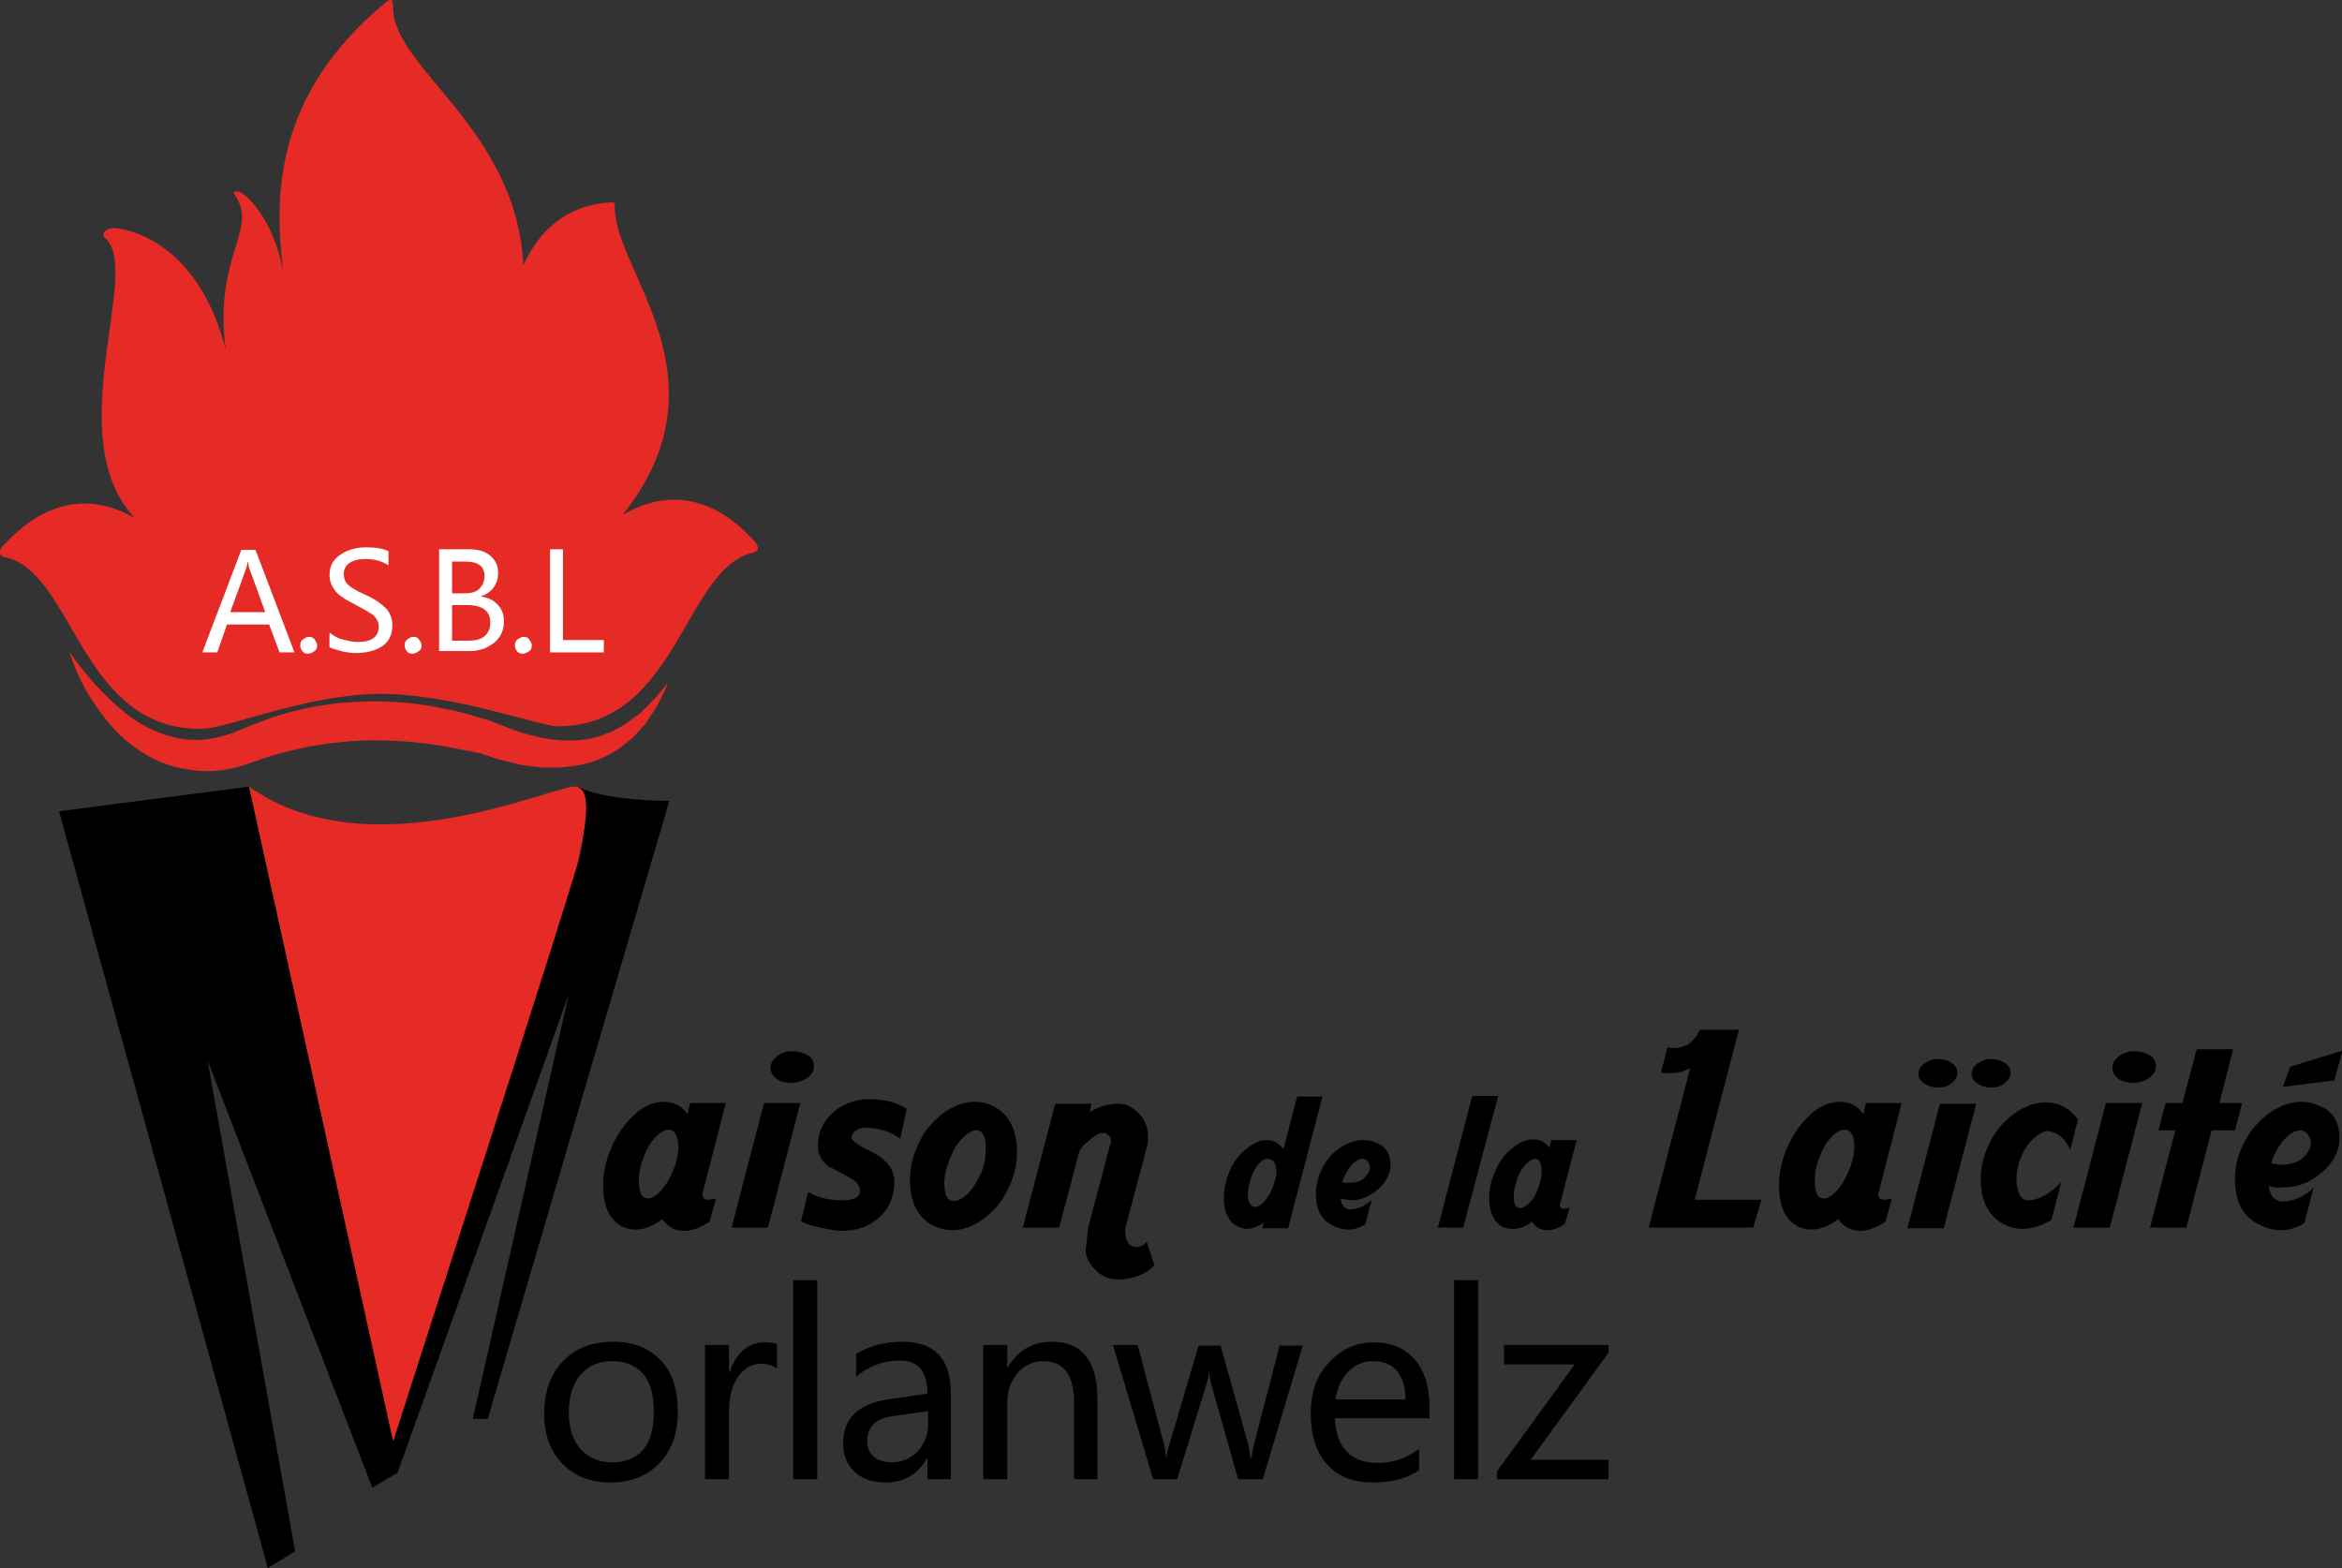 <?xml version="1.0" encoding="utf-8"?>
<!-- Generator: Adobe Illustrator 22.0.1, SVG Export Plug-In . SVG Version: 6.00 Build 0)  -->
<svg version="1.1" id="Calque_1" xmlns="http://www.w3.org/2000/svg" xmlns:xlink="http://www.w3.org/1999/xlink" x="0px" y="0px"
	 viewBox="0 0 361.1 241.8" style="enable-background:new 0 0 361.1 241.8;" xml:space="preserve">
<rect x="0" y="0" width="361.1" height="241.8" fill="#333333" stroke="none"/>
<style type="text/css">
	.st0{fill:#E62A26;}
	.st1{fill:#FFFFFF;}
</style>
<g>
	<path d="M96.3,189.3c-2.2-0.9-3.3-3.1-3.3-6.5c0-1.9,0.4-3.8,1.2-5.7c0.9-2.1,2.1-3.8,3.6-5.2s3.1-2,4.6-2c1.5,0,2.7,0.6,3.6,1.9
		l0.4-1.7h5.5l-3.5,13.6c-0.1,0.2-0.1,0.4-0.1,0.5c0,0.5,0.3,0.8,0.9,0.8c0.4,0,0.7-0.1,1.2-0.2l-1,3.6c-1.4,0.9-2.7,1.4-3.9,1.4
		c-1.4,0-2.5-0.6-3.4-1.8c-1.4,1.1-2.8,1.6-4.2,1.6C97.4,189.6,96.8,189.5,96.3,189.3z M103.1,174.2c-0.6,0-1.3,0.4-2.1,1.2
		c-0.7,0.8-1.4,1.9-1.8,3.2c-0.5,1.2-0.7,2.4-0.7,3.5c0,1.8,0.5,2.7,1.4,2.7c0.6,0,1.3-0.4,2.1-1.3c0.8-0.9,1.4-2,1.9-3.3
		c0.5-1.2,0.7-2.4,0.7-3.4C104.5,175.1,104,174.2,103.1,174.2z"/>
	<path d="M123.4,170.1l-5,19.2h-5.6l5-19.2H123.4z M122.1,167c-0.9,0-1.7-0.2-2.3-0.6c-0.6-0.4-1-1-1-1.7c0-0.7,0.3-1.3,1-1.8
		c0.6-0.5,1.4-0.8,2.3-0.8c0.9,0,1.7,0.2,2.4,0.6s1,1,1,1.7c0,0.7-0.3,1.3-1,1.8C123.8,166.7,123,166.9,122.1,167z"/>
	<path d="M138.8,175.6c-1.5-1.1-3.3-1.7-5.4-1.7c-0.5,0-0.9,0.1-1.4,0.4c-0.5,0.3-0.7,0.7-0.7,1.1c0,0.4,0.6,0.9,1.7,1.5
		c1.6,0.8,2.7,1.4,3.2,1.9c1.1,0.9,1.7,2.1,1.7,3.4c0,2.3-0.8,4.1-2.3,5.5c-1.5,1.4-3.5,2.1-5.8,2.1c-0.8,0-1.9-0.2-3.3-0.5
		c-1.6-0.3-2.6-0.7-3-1l1.1-4.5c1.5,0.9,3.3,1.3,5.3,1.3c1.8,0,2.7-0.5,2.7-1.5c0-0.8-0.5-1.4-1.6-2c-1.1-0.6-2.1-1.2-3.2-1.7
		c-1.1-0.8-1.7-1.9-1.7-3.2c0-2.1,0.8-3.8,2.4-5.2c1.5-1.3,3.4-2,5.5-2c2.4,0,4.3,0.5,5.8,1.5L138.8,175.6z"/>
	<path d="M144.1,189.1c-2.5-1.2-3.8-3.6-3.8-7.1c0-1.9,0.4-3.7,1.3-5.6c0.9-2,2.2-3.5,3.8-4.7s3.3-1.8,4.9-1.8c1,0,1.9,0.2,2.7,0.6
		c2.5,1.2,3.8,3.6,3.8,7.1c0,1.9-0.4,3.7-1.3,5.6c-0.9,2-2.2,3.5-3.8,4.7c-1.6,1.2-3.3,1.8-4.9,1.8
		C145.9,189.7,145,189.5,144.1,189.1z M150.5,174.3c-0.6,0-1.3,0.4-2.1,1.2c-0.8,0.8-1.4,1.8-1.9,3.1c-0.6,1.4-0.9,2.7-0.9,3.9
		c0,1.8,0.5,2.7,1.5,2.7c0.6,0,1.3-0.4,2.1-1.1c0.8-0.8,1.4-1.8,2-3.1s0.8-2.6,0.8-3.9C152,175.2,151.5,174.3,150.5,174.3z"/>
	<path d="M175.1,192.3c0.6,0,1.2-0.2,1.7-0.8l1.2,3.6c-1.3,1.4-3.1,2.1-5.5,2.2c-1.6,0-2.9-0.6-3.8-1.7c-0.9-0.9-1.3-1.9-1.3-2.9
		c0,0.1,0.1-1,0.4-3.5l3.4-12.8c0.1-0.1,0.1-0.3,0.1-0.4c0-0.5-0.2-0.8-0.6-1.1c-0.2-0.2-0.4-0.2-0.6-0.2c-0.5,0-1,0.2-1.6,0.7
		c-0.4,0.3-0.8,0.7-1.2,1c-0.4,0.4-0.7,0.7-0.9,1.2l-3.1,11.7h-5.6l5-19.1h5.6l-0.3,1.3c1.5-0.9,3-1.3,4.4-1.3c0.5,0,1,0.1,1.3,0.2
		c2.2,1,3.3,2.7,3.3,5c0,0.4,0,0.8-0.1,1.2l-3.4,12.8C173.4,191.2,174,192.2,175.1,192.3z"/>
	<path d="M191,189.2c-1.5-0.6-2.3-2.2-2.3-4.5c0-1.3,0.3-2.6,0.8-3.9c0.6-1.5,1.5-2.7,2.6-3.6c1.1-0.9,2.1-1.4,3.2-1.4
		c1.1,0,1.9,0.5,2.6,1.4l2.1-8.1h3.9l-5.3,20.3h-4l0.3-0.9c-1,0.7-1.9,1-2.8,1C191.7,189.4,191.3,189.4,191,189.2z M195.5,178.7
		c-1,0-1.9,1-2.6,2.9c-0.3,0.9-0.5,1.7-0.5,2.5c0,1.3,0.4,2,1.1,2c0.5,0,1-0.3,1.5-0.9c0.5-0.6,1-1.4,1.3-2.3
		c0.3-0.8,0.5-1.5,0.5-2.2C196.8,179.4,196.3,178.7,195.5,178.7z"/>
	<path d="M206.7,184.8c0.1,0.8,0.4,1.3,0.8,1.5c0.1,0.1,0.3,0.2,0.4,0.2c1.4,0,2.6-0.5,3.6-1.5l-1,3.8c-0.8,0.5-1.7,0.8-2.6,0.8
		c-0.8,0-1.6-0.2-2.4-0.6c-1.8-0.9-2.6-2.5-2.6-4.9c0-1.3,0.3-2.6,0.9-3.8c0.7-1.4,1.6-2.5,2.8-3.3c1.2-0.8,2.4-1.2,3.6-1.2
		c0.7,0,1.3,0.1,1.9,0.4c1.5,0.5,2.3,1.7,2.3,3.4c0,0.3,0,0.6-0.1,0.9c-0.3,1.2-1,2.3-2.2,3.2c-1.2,0.9-2.5,1.4-3.9,1.4
		C207.7,185,207.2,184.9,206.7,184.8z M206.9,182.3c0.4,0.1,0.7,0.1,1.1,0.1c1,0,1.7-0.2,2.3-0.7c0.6-0.6,0.9-1.1,0.9-1.7
		c0-0.3-0.1-0.6-0.3-0.9s-0.5-0.4-0.8-0.4c-0.7,0-1.3,0.4-2,1.3C207.6,180.8,207.2,181.5,206.9,182.3z"/>
	<path d="M225.6,189.3h-3.9L227,169h4L225.6,189.3z"/>
	<path d="M231.9,189.3c-1.5-0.7-2.3-2.2-2.3-4.6c0-1.3,0.3-2.7,0.9-4c0.6-1.5,1.5-2.7,2.6-3.6c1.1-0.9,2.2-1.4,3.3-1.4
		c1.1,0,1.9,0.4,2.5,1.3l0.3-1.2h3.9l-2.5,9.6c0,0.1-0.1,0.3-0.1,0.4c0,0.4,0.2,0.6,0.7,0.6c0.2,0,0.5-0.1,0.8-0.2l-0.7,2.5
		c-1,0.7-1.9,1-2.7,1c-1,0-1.8-0.4-2.4-1.3c-1,0.8-2,1.1-2.9,1.1C232.7,189.5,232.3,189.4,231.9,189.3z M236.7,178.7
		c-0.5,0-0.9,0.3-1.5,0.9c-0.5,0.6-1,1.3-1.3,2.3c-0.3,0.9-0.5,1.7-0.5,2.5c0,1.3,0.3,1.9,1,1.9c0.4,0,0.9-0.3,1.5-0.9
		s1-1.4,1.3-2.3c0.3-0.9,0.5-1.7,0.5-2.4C237.7,179.3,237.3,178.7,236.7,178.7z"/>
	<path d="M270.3,189.3h-16.1l6.4-24.6c-0.9,0.5-2,0.8-3.2,0.8c-0.4,0-0.8,0-1.3-0.1l1-3.9c0.4,0.1,0.7,0.1,1,0.1
		c1.8,0,3.1-0.9,4-2.8h6l-6.8,26.2h10.3L270.3,189.3z"/>
	<path d="M277.6,189.3c-2.2-0.9-3.3-3.1-3.3-6.5c0-1.9,0.4-3.8,1.2-5.7c0.9-2.1,2.1-3.8,3.6-5.2s3.1-2,4.6-2c1.5,0,2.7,0.6,3.6,1.9
		l0.4-1.7h5.5l-3.5,13.6c-0.1,0.2-0.1,0.4-0.1,0.5c0,0.5,0.3,0.8,0.9,0.8c0.4,0,0.7-0.1,1.2-0.2l-1,3.6c-1.4,0.9-2.7,1.4-3.9,1.4
		c-1.4,0-2.5-0.6-3.4-1.8c-1.4,1.1-2.8,1.6-4.2,1.6C278.7,189.6,278.2,189.5,277.6,189.3z M284.4,174.2c-0.6,0-1.3,0.4-2.1,1.2
		c-0.7,0.8-1.4,1.9-1.8,3.2c-0.5,1.2-0.7,2.4-0.7,3.5c0,1.8,0.5,2.7,1.4,2.7c0.6,0,1.3-0.4,2.1-1.3c0.8-0.9,1.4-2,1.9-3.3
		c0.5-1.2,0.7-2.4,0.7-3.4C285.9,175.1,285.4,174.2,284.4,174.2z"/>
	<path d="M304.7,170.2l-5,19.2h-5.6l5-19.2H304.7z M298.8,167.7c-0.8,0-1.5-0.2-2.1-0.6c-0.6-0.4-0.9-0.9-0.9-1.5
		c0-0.6,0.3-1.2,0.9-1.6c0.6-0.4,1.3-0.7,2.1-0.7c0.8,0,1.5,0.2,2.1,0.6c0.6,0.4,0.9,0.9,0.9,1.5c0,0.6-0.3,1.2-0.9,1.6
		C300.4,167.5,299.7,167.7,298.8,167.7z M307,167.7c-0.8,0-1.5-0.2-2.1-0.6c-0.6-0.4-0.9-0.9-0.9-1.5c0-0.6,0.3-1.2,0.9-1.6
		c0.6-0.4,1.3-0.7,2.1-0.7c0.8,0,1.5,0.2,2.1,0.6c0.6,0.4,0.9,0.9,0.9,1.5c0,0.6-0.3,1.2-0.9,1.6C308.6,167.5,307.9,167.7,307,167.7
		z"/>
	<path d="M319.2,177.3c-0.8-1.7-1.8-2.6-3-2.8c-0.1-0.1-0.3-0.1-0.4-0.1c-0.6,0-1.4,0.4-2.2,1.1c-0.9,0.8-1.6,1.9-2.1,3.2
		c-0.4,1.1-0.6,2.1-0.6,3.1c0,0.7,0.1,1.4,0.3,2c0.3,0.8,0.8,1.3,1.4,1.3c1.6,0,3.4-0.9,5.2-2.8l-1.5,5.8c-1.5,0.9-3,1.4-4.5,1.4
		c-0.9,0-1.8-0.2-2.6-0.6c-2.5-1.2-3.8-3.6-3.8-7c0-1.9,0.4-3.7,1.3-5.5c0.9-1.9,2.2-3.5,3.8-4.6c1.6-1.2,3.2-1.8,4.9-1.8
		c2.1,0,3.7,0.9,5,2.6L319.2,177.3z"/>
	<path d="M330.3,170.1l-5,19.2h-5.6l5-19.2H330.3z M329,167c-0.9,0-1.7-0.2-2.3-0.6c-0.6-0.4-1-1-1-1.7c0-0.7,0.3-1.3,1-1.8
		c0.6-0.5,1.4-0.8,2.3-0.8c0.9,0,1.7,0.2,2.4,0.6s1,1,1,1.7c0,0.7-0.3,1.3-1,1.8C330.7,166.7,330,166.9,329,167z"/>
	<path d="M337.1,189.3h-5.6l3.9-15h-2.6l1.1-4.2h2.6l2.2-8.3h5.6l-2.1,8.3h3.5l-1.1,4.2H341L337.1,189.3z"/>
	<path d="M349.8,182.9c0.2,1.2,0.6,1.9,1.2,2.1c0.2,0.1,0.4,0.2,0.6,0.3c1.9,0,3.6-0.7,5.1-2.1l-1.4,5.4c-1.1,0.7-2.4,1.1-3.6,1.1
		c-1.1,0-2.3-0.3-3.4-0.9c-2.5-1.2-3.7-3.5-3.7-7c0-1.8,0.4-3.6,1.3-5.4c0.9-1.9,2.3-3.5,3.9-4.7c1.7-1.2,3.4-1.8,5.1-1.8
		c0.9,0,1.8,0.2,2.6,0.6c2.1,0.7,3.2,2.4,3.2,4.9c0,0.5,0,0.9-0.1,1.3c-0.4,1.7-1.4,3.2-3.1,4.5c-1.7,1.3-3.5,1.9-5.5,1.9
		C351.2,183.2,350.5,183.1,349.8,182.9z M350.2,179.4c0.5,0.1,1,0.2,1.5,0.2c1.4,0,2.5-0.3,3.3-1c0.9-0.8,1.3-1.6,1.3-2.4
		c0-0.4-0.2-0.9-0.5-1.3c-0.3-0.4-0.7-0.6-1.1-0.6c-0.9,0-1.9,0.6-2.9,1.9C351,177.2,350.5,178.3,350.2,179.4z M352,167.6l1.1-3.1
		l8.1-2.5l-1.3,4.6L352,167.6z"/>
</g>
<g>
	<path class="st0" d="M116.1,83.2c-0.9-0.8-8.7-10.5-20.1-3.8c16.7-21-1.2-37.6-1.2-47.3c0-0.7,0.1-0.9-0.5-0.9
		c-6.6,0.3-11.1,4.1-13.6,9.7C79.6,19.7,60.6,10.6,60.6,1.1c0-1-0.1-1.6-1.3-0.6c-16.7,14-17.2,29.1-15.6,41.6
		c-1.5-8.6-6.1-12.6-7.1-12.6c-0.6,0-0.7,0.2-0.3,0.7c3.5,5.3-3.4,9.4-1.5,23.7C30.4,36.8,19.1,35.3,18,35.2
		c-1.5-0.2-2.7,0.8-1.7,1.6c5.6,5.1-7.2,30.7,4.5,43.1c-11.4-6.6-19.2,3.3-20.1,4c-0.7,0.6-1.2,1.7,0,2
		c10.7,2.2,11.6,26.6,30.3,26.5c4,0,16.1-5.3,27.4-5.4c11.3-0.1,25.1,5.1,27.7,5c18.4-0.1,19.4-24.5,30.1-26.8
		C117.3,84.9,116.8,83.8,116.1,83.2z"/>
</g>
<g>
	<path d="M83.9,218c0-3.4,1-6.1,2.9-8.1c1.9-2,4.5-3,7.8-3c3.1,0,5.5,1,7.3,2.9c1.8,1.9,2.6,4.5,2.6,7.9c0,3.3-0.9,5.9-2.8,7.9
		c-1.9,2-4.4,3-7.6,3c-3.1,0-5.6-1-7.4-2.9C84.8,223.7,83.9,221.1,83.9,218z M87.7,217.8c0,2.4,0.6,4.3,1.8,5.6
		c1.2,1.4,2.8,2.1,4.9,2.1c2.1,0,3.7-0.7,4.8-2c1.1-1.3,1.6-3.3,1.6-5.8c0-2.5-0.5-4.5-1.6-5.8c-1.1-1.3-2.7-2-4.8-2
		c-2.1,0-3.7,0.7-4.9,2.1C88.3,213.4,87.7,215.4,87.7,217.8z"/>
	<path d="M119.8,211c-0.6-0.4-1.5-0.7-2.5-0.7c-1.4,0-2.6,0.7-3.5,2s-1.4,3.1-1.4,5.3v10.5h-3.7v-20.7h3.7v4.2h0.1
		c1-3,2.9-4.6,5.4-4.6c0.8,0,1.5,0.1,1.9,0.3V211z"/>
	<path d="M122.3,228.1v-30.7h3.7v30.7H122.3z"/>
	<path d="M132,208.8c2.1-1.3,4.4-1.9,7.1-1.9c5,0,7.5,2.6,7.5,7.9v13.3H143v-3.2h-0.1c-1.4,2.5-3.6,3.7-6.3,3.7
		c-2,0-3.6-0.5-4.8-1.6c-1.2-1.1-1.8-2.6-1.8-4.4c0-3.9,2.3-6.1,6.9-6.8l6.1-0.9c0-3.4-1.4-5.1-4.2-5.1c-2.5,0-4.8,0.8-6.8,2.5
		V208.8z M138.2,218.3c-1.7,0.2-2.9,0.6-3.5,1.3c-0.6,0.6-1,1.5-1,2.6c0,1,0.3,1.8,1,2.4c0.7,0.6,1.6,0.9,2.8,0.9
		c1.6,0,2.9-0.6,4-1.7c1-1.1,1.6-2.5,1.6-4.2v-2L138.2,218.3z"/>
	<path d="M169.3,228.1h-3.7v-11.8c0-4.3-1.6-6.4-4.7-6.4c-1.6,0-2.9,0.6-4,1.8c-1,1.2-1.6,2.7-1.6,4.6v11.8h-3.7v-20.7h3.7v3.4h0.1
		c1.6-2.6,3.8-3.9,6.8-3.9c2.3,0,4,0.7,5.2,2.2s1.8,3.6,1.8,6.4V228.1z"/>
	<path d="M200.9,207.4l-6.2,20.7h-3.8l-4.1-14.5c-0.2-0.6-0.3-1.3-0.3-2h-0.1c0,0.5-0.2,1.2-0.4,1.9l-4.5,14.6h-3.7l-6.2-20.7h3.8
		l4.1,15.4c0.1,0.5,0.2,1.1,0.3,1.9h0.1c0-0.7,0.2-1.3,0.4-1.9l4.5-15.3h3.4l4.3,15.4c0.1,0.5,0.2,1.1,0.3,1.9h0.2
		c0-0.5,0.1-1.2,0.3-1.9l4-15.4H200.9z"/>
	<path d="M220.3,218.7h-14.5c0.1,2.2,0.7,3.9,1.8,5.1c1.1,1.2,2.8,1.8,4.8,1.8c2.3,0,4.5-0.7,6.4-2.2v3.3c-1.8,1.3-4.2,1.9-7.2,1.9
		c-3,0-5.3-0.9-7-2.8c-1.7-1.9-2.5-4.5-2.5-7.9c0-3.2,0.9-5.8,2.8-7.8s4.1-3.1,6.9-3.1c2.7,0,4.8,0.9,6.3,2.6
		c1.5,1.7,2.3,4.2,2.3,7.3V218.7z M216.7,215.7c0-1.9-0.5-3.3-1.3-4.3c-0.9-1-2.1-1.5-3.7-1.5c-1.5,0-2.7,0.5-3.8,1.6
		c-1.1,1.1-1.7,2.5-2,4.3H216.7z"/>
	<path d="M224.2,228.1v-30.7h3.7v30.7H224.2z"/>
	<path d="M248,228.1h-17.2v-1.2l12-16.5h-10.9v-3h16.1v1.2l-12,16.5H248V228.1z"/>
</g>
<g>
	<path class="st1" d="M45.4,100.6h-2.3l-1.6-4.3H35l-1.5,4.3h-2.3l6-15.8h2.2L45.4,100.6z M40.9,94.4l-2.4-6.6
		c-0.1-0.2-0.2-0.6-0.2-1.1h-0.1c-0.1,0.5-0.2,0.8-0.3,1.1l-2.4,6.6H40.9z"/>
	<path class="st1" d="M46.3,99.5c0-0.4,0.1-0.7,0.4-0.9s0.6-0.4,0.9-0.4c0.4,0,0.7,0.1,0.9,0.4s0.4,0.6,0.4,0.9
		c0,0.4-0.1,0.7-0.4,0.9s-0.6,0.4-1,0.4c-0.4,0-0.7-0.1-0.9-0.4S46.3,99.9,46.3,99.5z"/>
	<path class="st1" d="M50.9,97.6c0.5,0.4,1.1,0.8,1.9,1s1.6,0.4,2.3,0.4c2.2,0,3.3-0.8,3.3-2.4c0-0.4-0.1-0.8-0.4-1.2
		c-0.2-0.4-0.6-0.7-1-0.9c-0.4-0.3-1.2-0.7-2.3-1.3c-1.6-0.8-2.6-1.5-3.1-2.2c-0.5-0.7-0.8-1.5-0.8-2.3c0-1.3,0.5-2.4,1.6-3.1
		c1.1-0.8,2.4-1.2,4-1.2c1.6,0,2.7,0.2,3.5,0.6v2.2c-1-0.7-2.2-1-3.6-1c-1,0-1.8,0.2-2.4,0.6c-0.6,0.4-0.9,1-0.9,1.7
		c0,0.6,0.2,1.2,0.6,1.6c0.4,0.4,1.3,1,2.7,1.6c1.6,0.7,2.6,1.5,3.3,2.2c0.6,0.7,0.9,1.6,0.9,2.5c0,1.4-0.5,2.5-1.5,3.2
		c-1,0.7-2.4,1.1-4.2,1.1c-0.6,0-1.4-0.1-2.2-0.3c-0.8-0.2-1.4-0.4-1.8-0.6V97.6z"/>
	<path class="st1" d="M62.4,99.5c0-0.4,0.1-0.7,0.4-0.9s0.6-0.4,0.9-0.4c0.4,0,0.7,0.1,0.9,0.4s0.4,0.6,0.4,0.9
		c0,0.4-0.1,0.7-0.4,0.9s-0.6,0.4-1,0.4c-0.4,0-0.7-0.1-0.9-0.4S62.4,99.9,62.4,99.5z"/>
	<path class="st1" d="M67.7,100.6V84.7h4.6c1.4,0,2.5,0.3,3.3,1c0.8,0.7,1.2,1.5,1.2,2.6c0,0.9-0.2,1.6-0.7,2.3
		c-0.5,0.7-1.2,1.1-2,1.4v0c1.1,0.1,1.9,0.5,2.6,1.2s1,1.6,1,2.6c0,1.4-0.5,2.5-1.5,3.3c-1,0.8-2.2,1.3-3.8,1.3H67.7z M69.7,86.5v5
		h1.9c1,0,1.8-0.2,2.3-0.7s0.8-1.1,0.8-2c0-1.5-1-2.2-3-2.2H69.7z M69.7,93.3v5.5h2.5c1.1,0,1.9-0.2,2.5-0.7
		c0.6-0.5,0.9-1.2,0.9-2.1c0-1.8-1.2-2.7-3.7-2.7H69.7z"/>
	<path class="st1" d="M79.4,99.5c0-0.4,0.1-0.7,0.4-0.9s0.6-0.4,0.9-0.4c0.4,0,0.7,0.1,0.9,0.4s0.4,0.6,0.4,0.9
		c0,0.4-0.1,0.7-0.4,0.9s-0.6,0.4-1,0.4c-0.4,0-0.7-0.1-0.9-0.4S79.4,99.9,79.4,99.5z"/>
	<path class="st1" d="M93.1,100.6h-8.3V84.7h2v14h6.3V100.6z"/>
</g>
<g>
	<path class="st0" d="M10.7,100.5c2.5,3.6,5.4,6.9,8.7,9.5c1.6,1.3,3.4,2.3,5.2,3c1.8,0.7,3.7,1.1,5.6,1.1c1.9,0,3.7-0.4,5.5-1
		l2.9-1.2l1.6-0.6c0.5-0.2,1.1-0.4,1.6-0.6c4.4-1.5,9-2.3,13.6-2.5c4.6-0.2,9.2,0.2,13.7,1.2c1.1,0.2,2.2,0.5,3.3,0.8
		c0.6,0.2,1.1,0.3,1.6,0.5l0.8,0.2l0.4,0.1l0.5,0.2l3.1,1.2c0.5,0.2,1,0.4,1.4,0.5c0.5,0.2,1,0.3,1.4,0.4c1.9,0.5,3.9,0.9,5.9,0.9
		c1.9,0,3.9-0.2,5.8-1c1-0.3,1.8-0.8,2.7-1.3c0.5-0.2,0.8-0.6,1.3-0.9c0.4-0.3,0.8-0.6,1.3-0.9c0.7-0.7,1.5-1.5,2.3-2.3
		c0.7-0.8,1.4-1.7,2.1-2.5c-0.4,1-0.9,2-1.4,3c-0.5,1-1.2,1.9-1.8,2.9c-0.3,0.5-0.7,0.9-1.1,1.3c-0.4,0.4-0.7,0.9-1.2,1.3
		c-0.9,0.7-1.8,1.6-2.8,2.1c-2,1.3-4.4,2-6.8,2.3c-2.4,0.3-4.8,0.2-7.2-0.2c-0.6-0.1-1.2-0.2-1.7-0.4c-0.6-0.1-1.1-0.3-1.7-0.4
		c-1.1-0.3-2.2-0.7-3.1-1l-0.3-0.1l-0.1,0l-0.2,0l-0.8-0.2l-1.6-0.3c-1-0.2-2.1-0.4-3.1-0.6c-2.1-0.3-4.1-0.6-6.2-0.7
		c-2.1-0.1-4.1-0.2-6.2-0.1c-4.1,0.2-8.2,0.8-12.2,1.9c-0.5,0.1-1,0.3-1.5,0.4l-1.5,0.5l-3.2,1.1c-2.4,0.7-4.9,1-7.4,0.7
		c-2.5-0.3-4.9-1-7-2.2c-2.1-1.2-4-2.7-5.5-4.4C14.3,108.7,12,104.7,10.7,100.5z"/>
</g>
<g>
	<path d="M41.3,241.8l4.2-2.6L32,163.5l25.4,65.9l3.9-2.3l26.4-73.8l-14.8,65.5h2.3l28-95.3c0,0-10.6,0-14.2-2.3
		c2.3,6,0.3,11.7-1,15.1c-1.3,3.4-27.3,85.9-27.3,85.9L38.4,121.3l-29.3,3.8L41.3,241.8z"/>
</g>
<path class="st0" d="M38.4,121.3l22.2,100.9c0,0,27.8-85.8,28.5-89.3c0.7-3.5,2.6-11-0.2-11.6C86.1,120.7,57.2,134.7,38.4,121.3z"/>
</svg>
